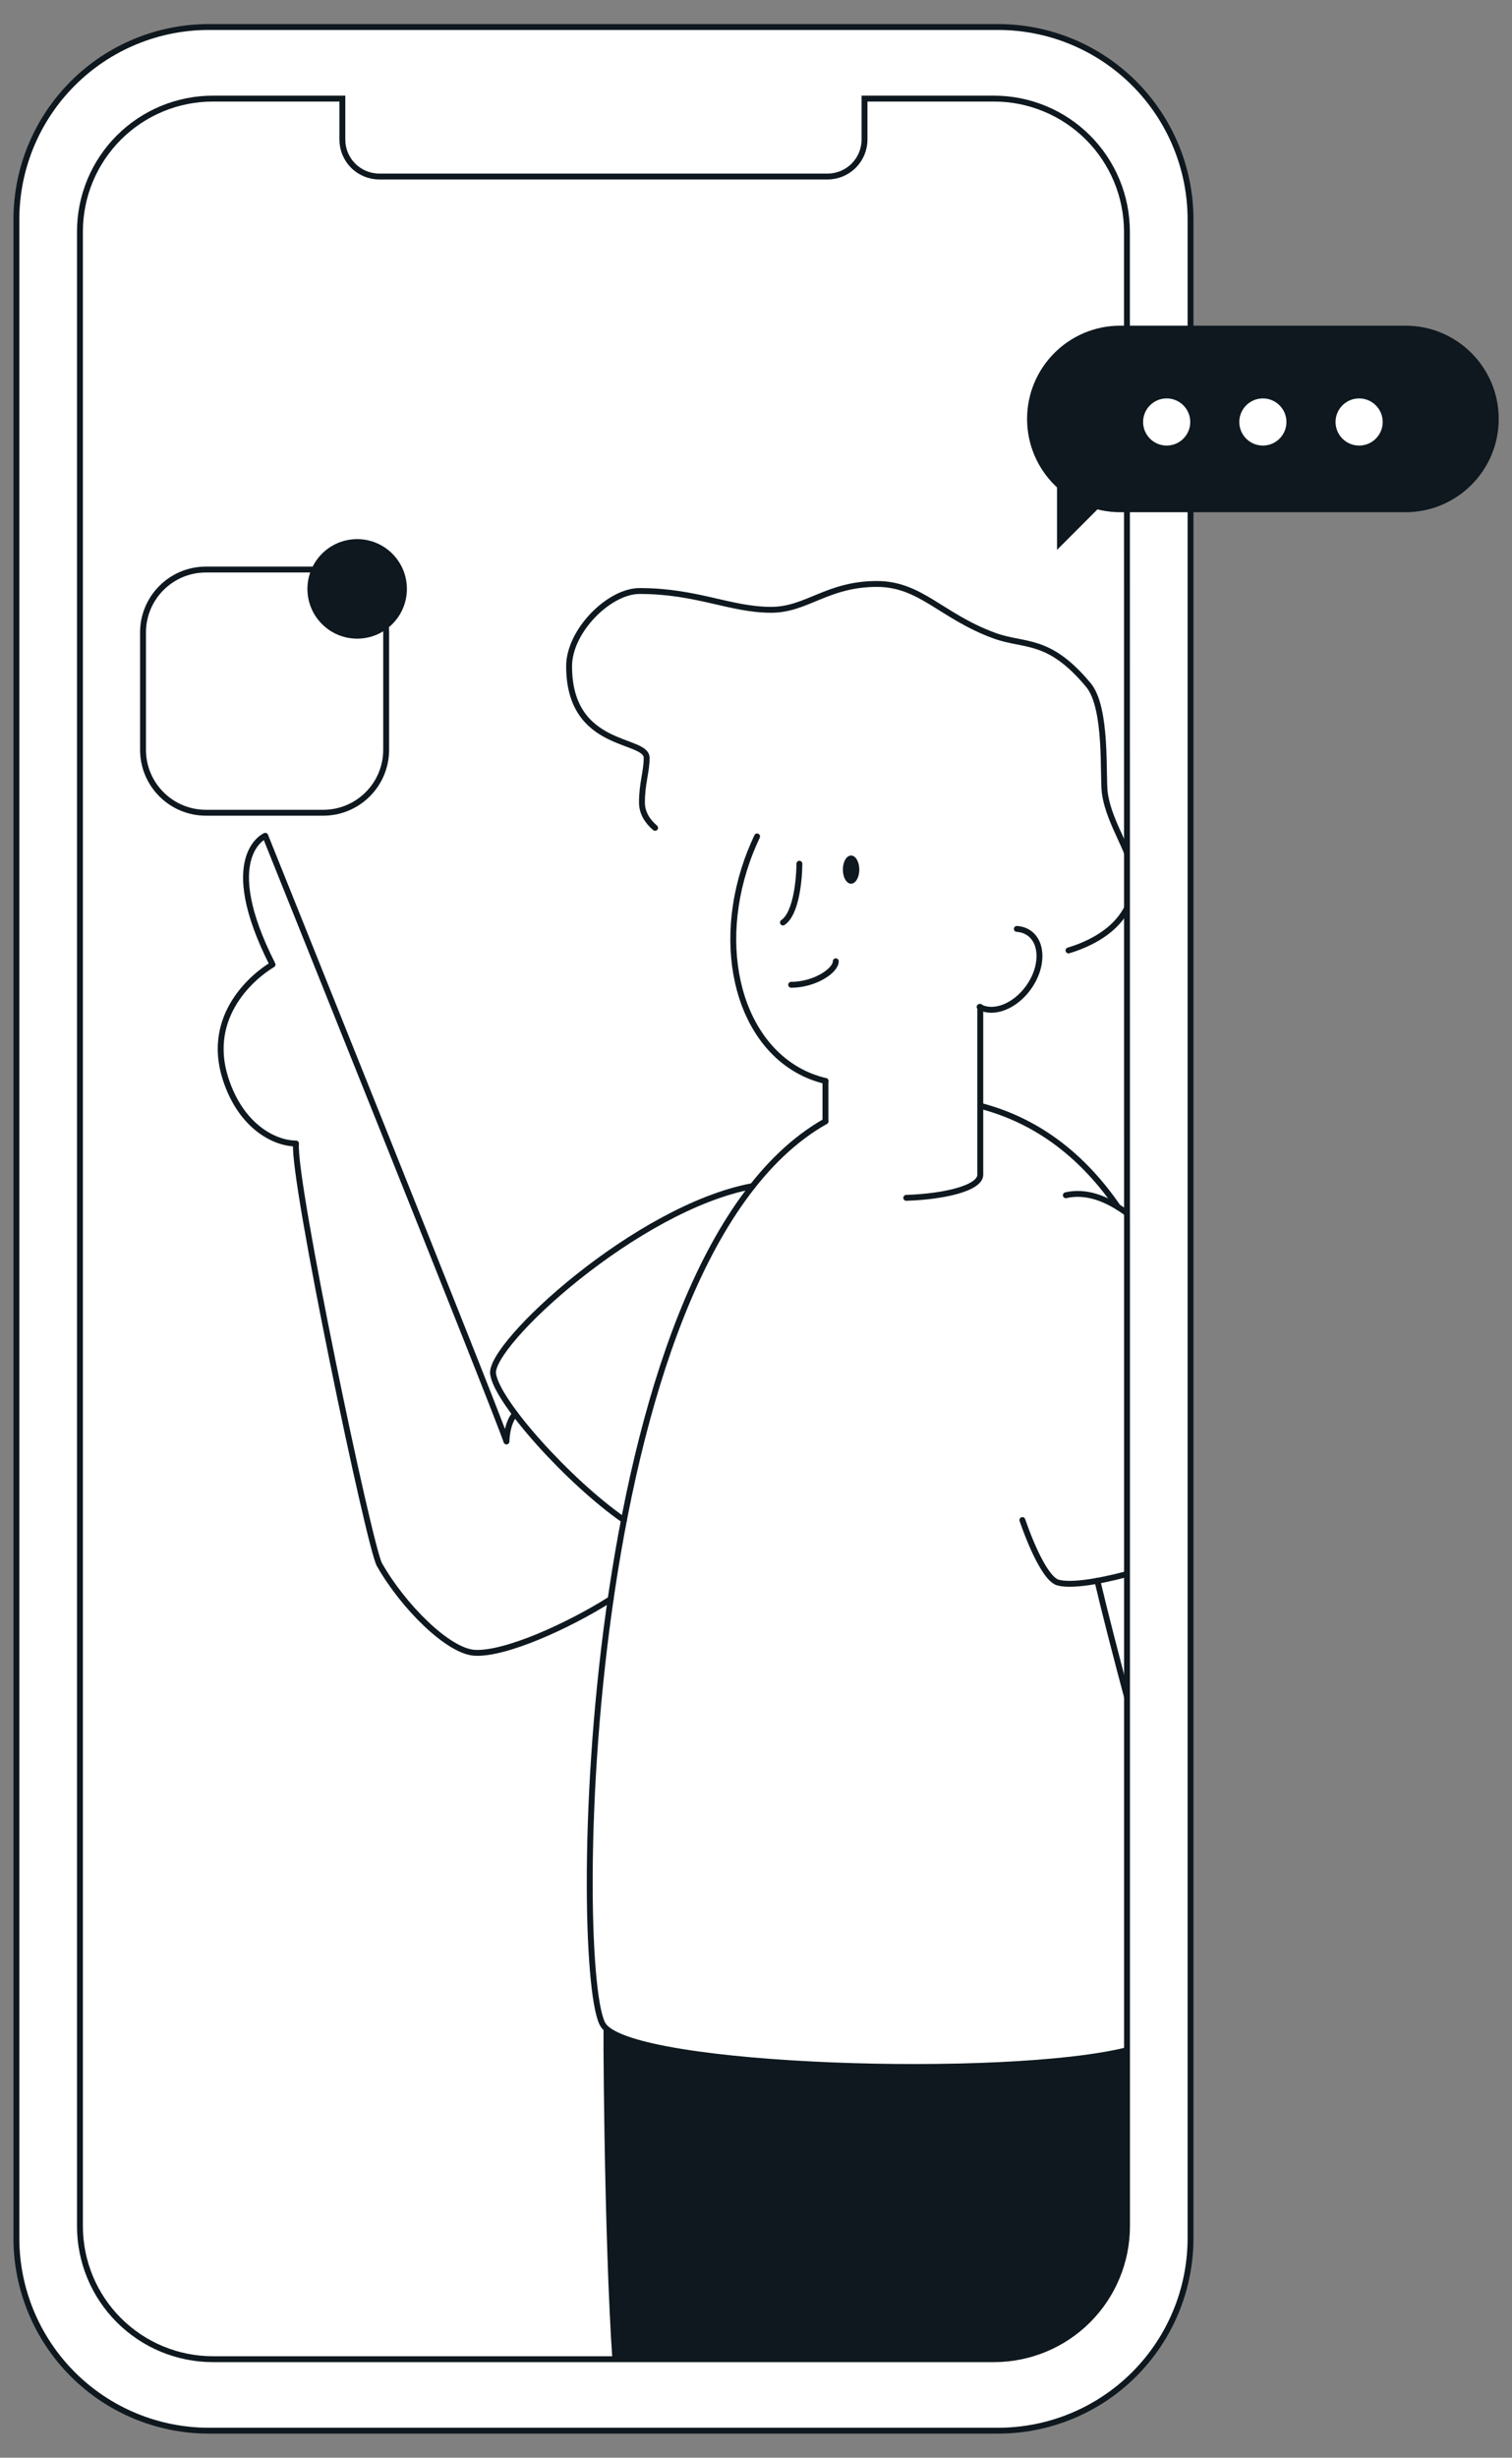 <svg width="56" height="91" viewBox="0 0 56 91" fill="none" xmlns="http://www.w3.org/2000/svg">
<rect x="0" y="0" width="56" height="91" fill="#808080" stroke="none"/>
<path d="M41.742 45.209V82.427C41.742 83.733 41.223 84.986 40.299 85.909C39.376 86.833 38.123 87.352 36.817 87.352H7.886C6.58 87.352 5.327 86.833 4.403 85.909C3.48 84.986 2.961 83.733 2.961 82.427V8.576C2.961 7.27 3.48 6.017 4.403 5.093C5.327 4.17 6.58 3.651 7.886 3.651H36.817C38.123 3.651 39.376 4.17 40.299 5.093C41.223 6.017 41.742 7.27 41.742 8.576V45.209Z" fill="white"/>
<path d="M34.62 88.916L28.222 80.061C28.222 80.061 24.037 76.278 22.353 75C22.338 76.305 22.424 85.669 22.821 88.916H34.62Z" fill="#0E181E"/>
<path d="M40.555 87.497H41.742V75.842C38.745 76.8 24.212 76.887 22.354 75C22.354 75.146 25.143 82.712 30.161 88.572H40.555V87.497Z" fill="#0E181E"/>
<path d="M19.077 52.354C18.76 52.703 18.758 53.373 18.758 53.373C18.369 52.204 9.824 30.947 9.824 30.947C9.824 30.947 8.055 31.697 10.094 35.714C9.434 36.104 7.594 37.576 8.354 39.942C8.926 41.721 10.181 42.34 10.964 42.34C10.829 43.676 13.682 57.277 14.052 57.93C14.922 59.467 16.602 61.15 17.59 61.198C18.721 61.255 21.034 60.212 22.614 59.214" stroke="#0E181E" stroke-width="0.218" stroke-linecap="round" stroke-linejoin="round"/>
<path d="M27.874 43.917C23.574 44.718 18.119 49.775 18.262 50.866C18.395 51.896 21.07 54.869 23.109 56.284" stroke="#0E181E" stroke-width="0.218" stroke-miterlimit="10" stroke-linecap="round"/>
<path d="M30.572 41.52C21.347 46.722 21.173 73.372 22.353 75C23.509 76.602 37.304 77.021 41.741 75.912" stroke="#0E181E" stroke-width="0.218" stroke-miterlimit="10" stroke-linecap="round"/>
<path d="M41.403 44.691C40.137 42.848 38.47 41.507 36.308 40.945" stroke="#0E181E" stroke-width="0.218" stroke-miterlimit="10" stroke-linecap="round"/>
<path d="M40.644 58.531C40.877 59.531 41.355 61.403 41.834 63.18" stroke="#0E181E" stroke-width="0.218" stroke-miterlimit="10" stroke-linecap="round"/>
<path d="M37.866 56.283C38.315 57.578 38.808 58.474 39.163 58.589C39.598 58.729 40.587 58.589 41.742 58.282" stroke="#0E181E" stroke-width="0.218" stroke-miterlimit="10" stroke-linecap="round"/>
<path d="M41.742 44.921C40.978 44.36 40.207 44.085 39.475 44.256" stroke="#0E181E" stroke-width="0.218" stroke-miterlimit="10" stroke-linecap="round"/>
<path d="M30.572 41.52V40.025" stroke="#0E181E" stroke-width="0.218" stroke-miterlimit="10" stroke-linecap="round"/>
<path d="M36.307 37.283V43.494C36.307 43.997 34.956 44.308 33.565 44.352" stroke="#0E181E" stroke-width="0.218" stroke-miterlimit="10" stroke-linecap="round"/>
<path d="M36.282 37.283C36.804 37.569 37.593 37.264 38.095 36.562C38.625 35.822 38.635 34.922 38.118 34.551C37.984 34.457 37.824 34.403 37.66 34.395" stroke="#0E181E" stroke-width="0.218" stroke-miterlimit="10" stroke-linecap="round"/>
<path d="M28.04 30.97C27.953 31.157 27.87 31.347 27.792 31.542C26.389 35.09 27.393 38.812 30.033 39.856C30.209 39.925 30.391 39.982 30.575 40.025" stroke="#0E181E" stroke-width="0.218" stroke-miterlimit="10" stroke-linecap="round"/>
<path d="M39.575 35.192C40.642 34.872 41.984 34.111 41.984 32.581C41.984 31.623 41.09 30.57 40.92 29.367C40.833 28.758 41.023 26.221 40.311 25.364C38.831 23.586 37.961 23.95 36.83 23.536C34.86 22.816 34.105 21.622 32.479 21.622C30.632 21.622 29.884 22.579 28.562 22.579C27.051 22.579 25.811 21.883 23.689 21.883C22.558 21.883 21.078 23.362 21.078 24.668C21.078 27.753 23.95 27.311 23.95 28.061C23.95 28.584 23.776 28.998 23.776 29.715C23.776 30.095 23.978 30.411 24.263 30.652" stroke="#0E181E" stroke-width="0.218" stroke-miterlimit="10" stroke-linecap="round"/>
<path d="M11.971 21.088H7.627C6.34 21.088 5.297 22.132 5.297 23.419V27.762C5.297 29.05 6.34 30.093 7.627 30.093H11.971C13.258 30.093 14.302 29.05 14.302 27.762V23.419C14.302 22.132 13.258 21.088 11.971 21.088Z" stroke="#0E181E" stroke-width="0.218" stroke-miterlimit="10"/>
<path d="M13.228 23.647C14.246 23.647 15.07 22.822 15.07 21.805C15.07 20.787 14.246 19.962 13.228 19.962C12.211 19.962 11.386 20.787 11.386 21.805C11.386 22.822 12.211 23.647 13.228 23.647Z" fill="#0E181E"/>
<path d="M36.965 1H7.737C5.846 1 4.032 1.751 2.696 3.088C1.359 4.425 0.607 6.238 0.607 8.129V82.871C0.607 84.762 1.359 86.575 2.696 87.912C4.032 89.249 5.846 90 7.737 90H36.965C38.856 90 40.669 89.249 42.006 87.912C43.343 86.575 44.094 84.762 44.094 82.871V8.129C44.094 6.238 43.343 4.425 42.006 3.088C40.669 1.751 38.856 1 36.965 1ZM41.741 45.209V82.427C41.741 83.074 41.614 83.714 41.366 84.312C41.119 84.909 40.756 85.452 40.299 85.909C39.842 86.367 39.299 86.729 38.701 86.977C38.104 87.224 37.463 87.352 36.816 87.352H7.885C6.579 87.352 5.327 86.833 4.403 85.909C3.479 84.986 2.961 83.733 2.961 82.427V8.576C2.961 7.269 3.479 6.017 4.403 5.093C5.327 4.17 6.579 3.651 7.885 3.651H12.68V5.168C12.68 5.347 12.715 5.525 12.784 5.691C12.853 5.857 12.953 6.008 13.08 6.135C13.207 6.262 13.358 6.363 13.524 6.432C13.69 6.5 13.868 6.536 14.048 6.536H30.651C30.83 6.536 31.008 6.5 31.174 6.432C31.34 6.363 31.491 6.262 31.618 6.135C31.745 6.008 31.846 5.857 31.915 5.691C31.983 5.525 32.019 5.347 32.019 5.168V3.651H36.813C37.46 3.651 38.1 3.778 38.698 4.026C39.295 4.273 39.838 4.636 40.295 5.093C40.753 5.551 41.115 6.093 41.363 6.691C41.61 7.288 41.738 7.929 41.738 8.576L41.741 45.209Z" fill="white" stroke="#0E181E" stroke-width="0.218" stroke-miterlimit="10"/>
<path d="M52.054 12.058H41.494C39.587 12.058 38.04 13.604 38.04 15.512C38.04 17.419 39.587 18.966 41.494 18.966H52.054C53.962 18.966 55.508 17.419 55.508 15.512C55.508 13.604 53.962 12.058 52.054 12.058Z" fill="#0E181E"/>
<path d="M42.145 17.36L39.149 14.36V20.36L42.145 17.36Z" fill="#0E181E"/>
<path d="M43.21 16.498C43.692 16.498 44.083 16.107 44.083 15.625C44.083 15.143 43.692 14.752 43.21 14.752C42.728 14.752 42.337 15.143 42.337 15.625C42.337 16.107 42.728 16.498 43.21 16.498Z" fill="white"/>
<path d="M46.773 16.498C47.255 16.498 47.646 16.107 47.646 15.625C47.646 15.143 47.255 14.752 46.773 14.752C46.291 14.752 45.9 15.143 45.9 15.625C45.9 16.107 46.291 16.498 46.773 16.498Z" fill="white"/>
<path d="M50.338 16.498C50.82 16.498 51.211 16.107 51.211 15.625C51.211 15.143 50.82 14.752 50.338 14.752C49.856 14.752 49.465 15.143 49.465 15.625C49.465 16.107 49.856 16.498 50.338 16.498Z" fill="white"/>
<path d="M29.607 31.981C29.607 32.417 29.52 33.809 28.998 34.157" stroke="#0E181E" stroke-width="0.218" stroke-miterlimit="10" stroke-linecap="round"/>
<path d="M29.302 36.463C30.172 36.463 30.955 35.941 30.955 35.593" stroke="#0E181E" stroke-width="0.218" stroke-miterlimit="10" stroke-linecap="round"/>
<path d="M31.521 32.721C31.69 32.721 31.826 32.487 31.826 32.199C31.826 31.91 31.69 31.677 31.521 31.677C31.353 31.677 31.217 31.91 31.217 32.199C31.217 32.487 31.353 32.721 31.521 32.721Z" fill="#0E181E"/>
</svg>
